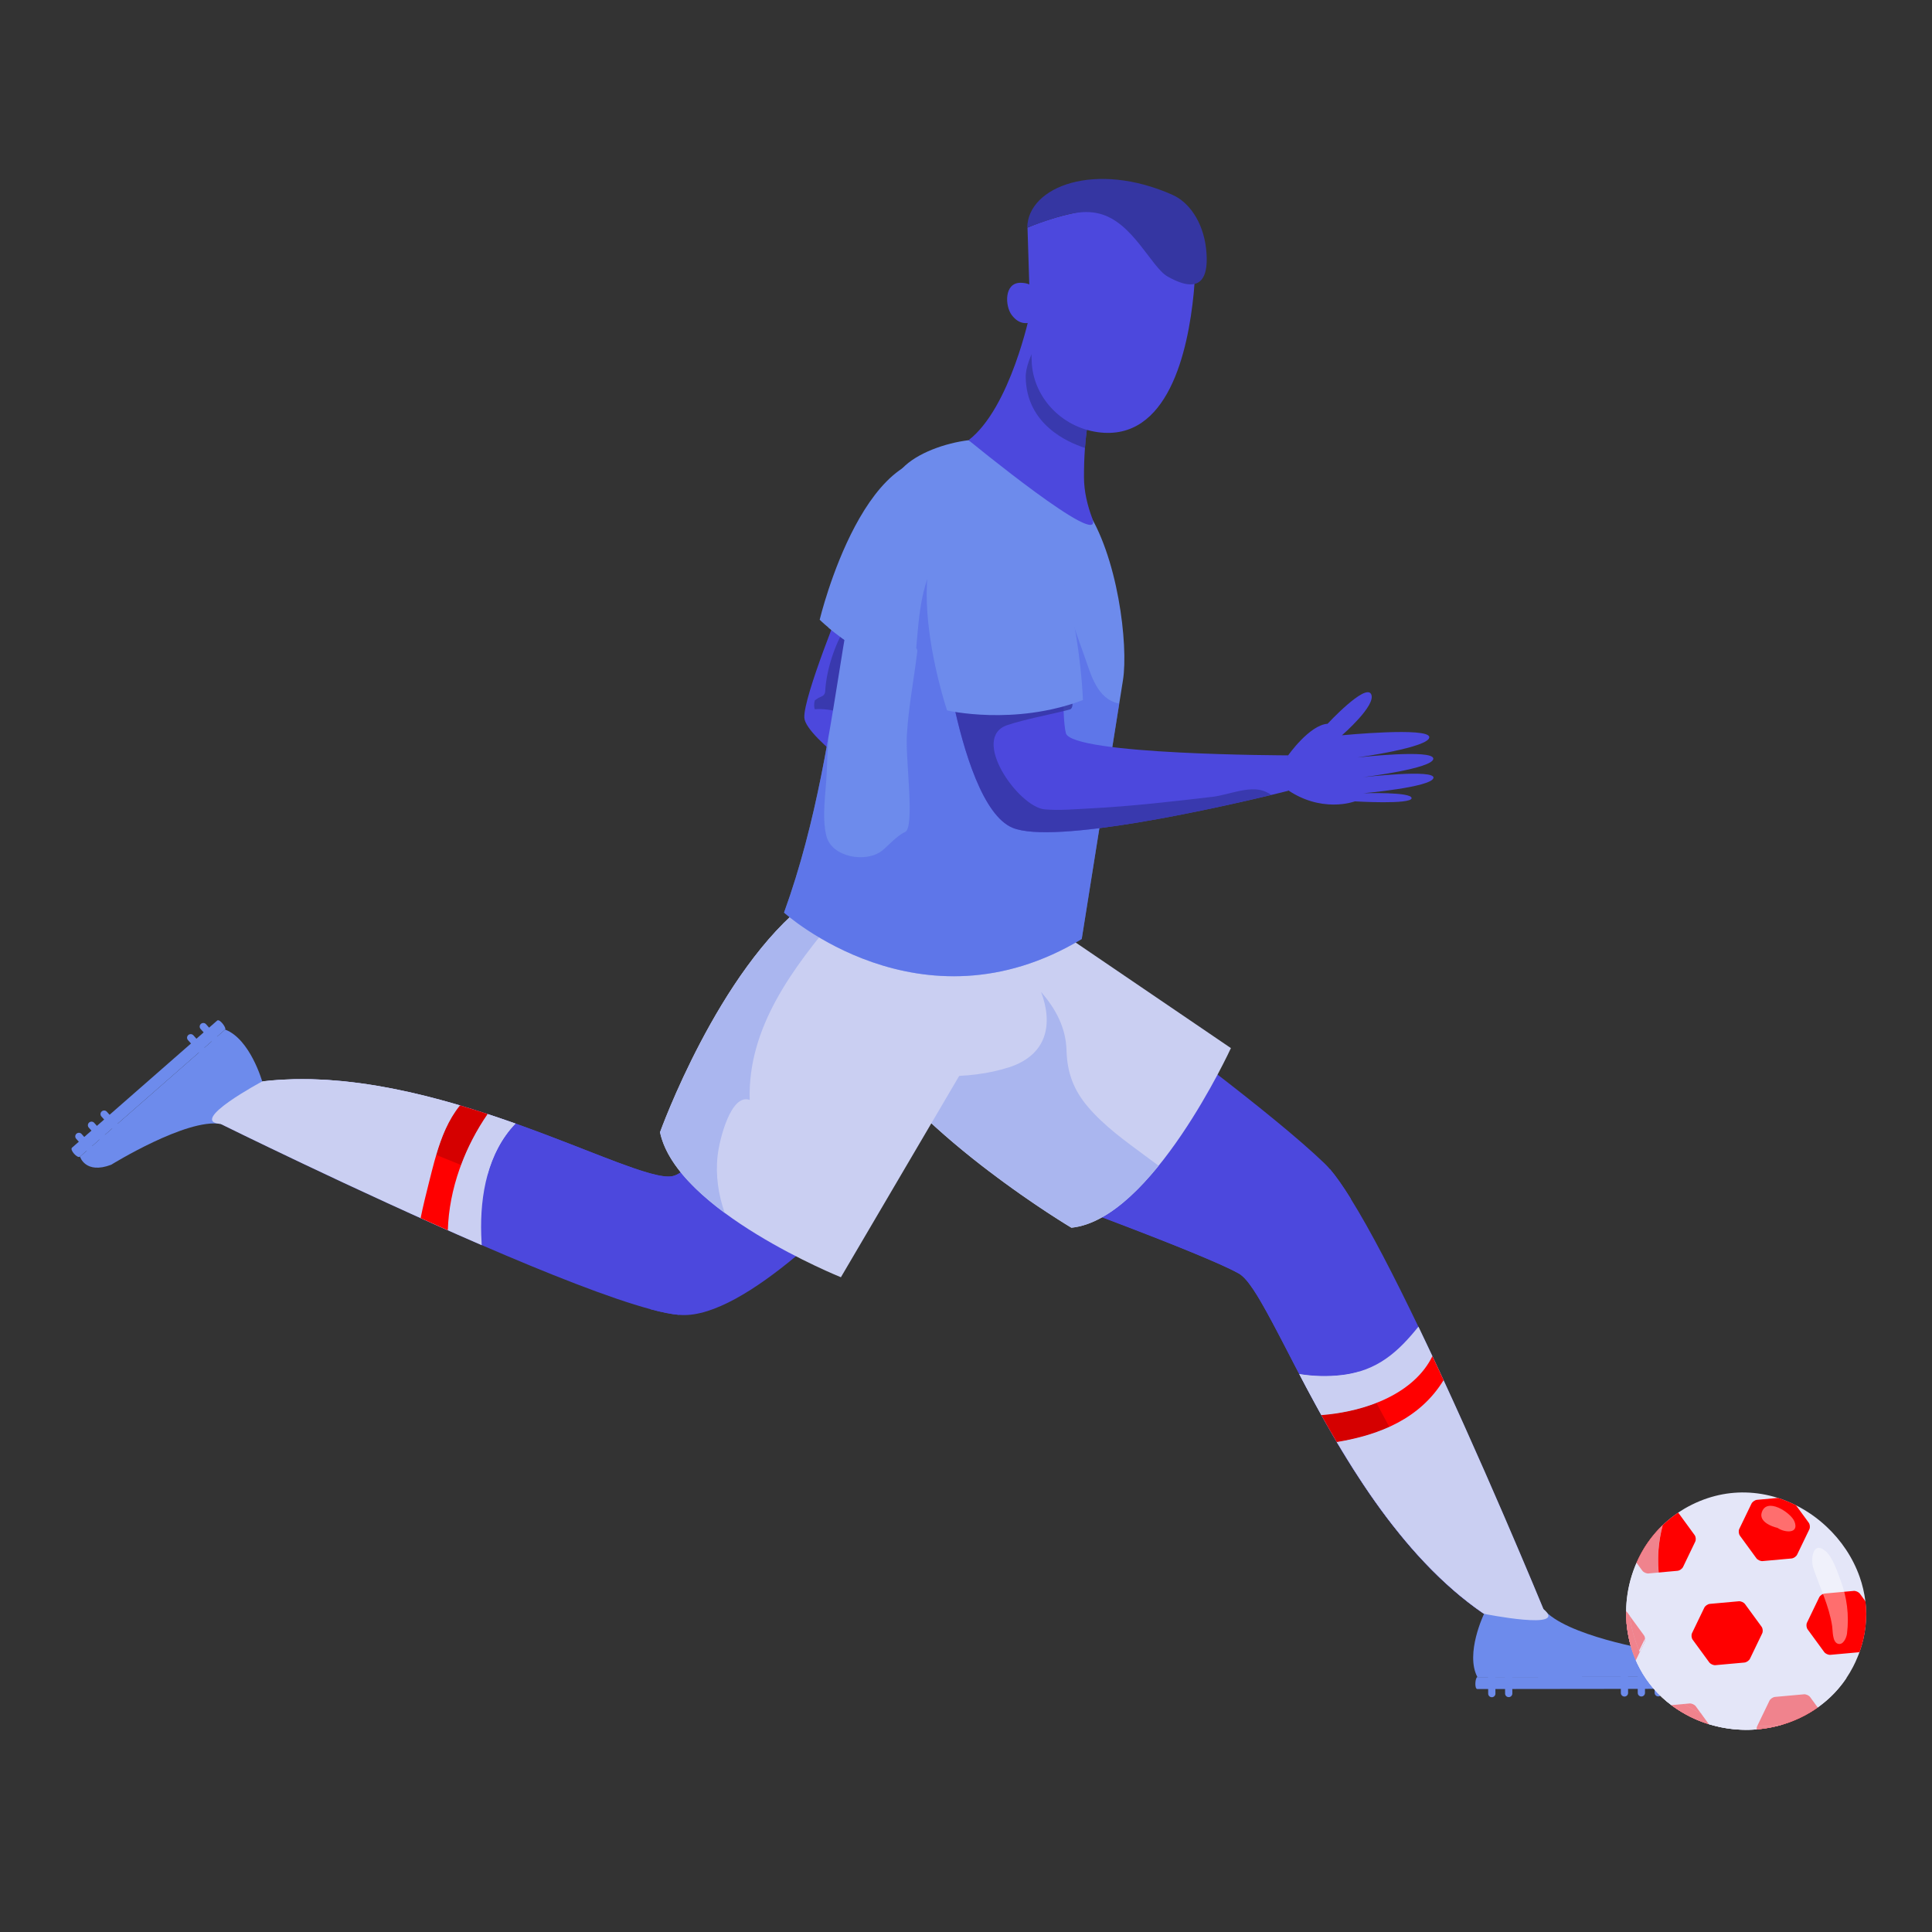 <?xml version="1.0" encoding="UTF-8"?><svg xmlns="http://www.w3.org/2000/svg" viewBox="0 0 600 600"><rect x="0" y="0" width="600" height="600" fill="#333333" stroke="none"/><defs><style>.cls-1{fill:#e4e6f8;}.cls-2{fill:#aab6ef;}.cls-3{fill:#5063e7;}.cls-3,.cls-4{opacity:.5;}.cls-4{fill:#ac0000;}.cls-5{fill:#cacff2;}.cls-6,.cls-7{opacity:.43;}.cls-6,.cls-8{fill:red;}.cls-9{opacity:.8;}.cls-9,.cls-10{fill:#3536a2;}.cls-11{isolation:isolate;}.cls-12{mix-blend-mode:multiply;}.cls-7{fill:#fff;mix-blend-mode:screen;}.cls-13{fill:#4c48dd;}.cls-14{fill:#6d8bec;}</style></defs><g class="cls-11"><g id="Layer_1"><path class="cls-13" d="M262.11,185.64s-12.68,30.78-12.32,37.25c.36,6.47,26.21,23.91,26.21,23.91l5.32-50.96-19.2-10.2Z"/><path class="cls-9" d="M261.14,215.88c.13.38.2.92.18,1.48.46.39.88.82,1.19,1.32.41.65.32,1.82-.44,2.19-.24.12-.51.21-.78.28-2.67-.58-5.58-1.13-8.26-.89-.06-.19-.11-.37-.13-.51-.1-.65-.07-1.48.15-2.23.59-.46,1.23-.87,1.94-1.15.76-.3,1.24-.83,1.28-1.67.38-6.71,2.88-14.17,6.25-19.95.02-.03.02-.06.04-.09.55.23.97,1.03.9,1.72-.36,3.52-.84,6.95-1.64,10.4-.78,3.32-1.81,5.88-.68,9.11Z"/><path class="cls-13" d="M321.44,370.28s9.29,3.38,20.84,7.76c16,6.05,36.36,14,42.53,17.52.16.09.34.2.5.34.18.12.35.26.53.42.18.15.35.32.54.51.41.4.83.89,1.27,1.45.14.18.28.38.43.58.39.53.81,1.12,1.23,1.75.22.32.42.65.64,1,.23.34.45.7.66,1.06.23.36.45.74.68,1.13,1.38,2.33,2.87,5.06,4.49,8.12.8,1.52,1.64,3.12,2.51,4.79.28.55.58,1.12.88,1.7.42.79.84,1.62,1.26,2.44.5.96,1,1.93,1.5,2.91.52.98,1.03,1.97,1.56,2.98.31.59.62,1.18.94,1.79.01.04.04.07.05.11.07.13.14.26.22.39.07.13.14.27.2.4.27.51.54,1.02.81,1.55.07.13.14.26.22.39.41.77.83,1.56,1.26,2.36.01.04.04.08.07.12.15.27.3.54.43.81.24.43.47.86.71,1.29.1.18.18.34.27.5.18.32.34.63.52.94.16.3.33.61.49.9.11.18.2.36.3.54.04.08.08.15.14.23.07.12.14.26.2.38.11.2.23.42.35.62.07.11.12.22.18.32.07.12.12.23.2.35.07.12.14.23.19.35.01.04.04.08.07.12.01.03.04.07.05.09.01,0,.01.01.01.03.16.28.31.55.47.84.11.2.23.39.34.59.07.12.15.26.22.38l.24.44c.08.13.16.27.24.42l.08.15c.04.07.08.15.12.22.08.15.18.28.26.43.08.15.16.3.26.46.08.13.16.28.24.43.05.08.11.18.16.27.11.19.22.36.33.55.26.43.5.86.76,1.29.01.03.03.04.04.07.08.15.16.3.26.44.15.24.3.5.45.74.33.54.65,1.09.98,1.63.16.27.33.54.49.79.34.57.69,1.13,1.03,1.7l.33.52c.43.69.87,1.39,1.32,2.09.58.94,1.19,1.89,1.8,2.81.15.24.31.47.46.71.37.55.72,1.09,1.08,1.64.19.28.38.57.57.85.35.51.69,1.02,1.04,1.54.19.28.39.57.58.85.37.53.75,1.06,1.11,1.59.18.26.35.51.53.75.54.77,1.08,1.52,1.64,2.28.01.01.01.03.03.04.56.75,1.13,1.52,1.69,2.28.18.24.37.48.56.74.39.51.79,1.02,1.18,1.53.09.12.19.23.27.35.14.16.27.32.39.48.38.48.75.96,1.14,1.43.22.28.45.57.68.85.39.5.8.98,1.21,1.47.11.13.22.26.31.38l.24.28s.04.05.07.08c.26.31.5.61.76.9.34.4.68.79,1,1.17.05.05.09.09.14.15.61.7,1.22,1.37,1.83,2.06.2.23.42.46.64.69.34.39.69.77,1.04,1.14l.26.26c.24.27.49.53.75.78.11.11.22.23.31.34.31.32.62.65.95.97.24.24.5.5.75.75.45.44.91.9,1.37,1.35.22.22.43.43.66.65.07.05.12.12.19.19.61.58,1.23,1.16,1.86,1.74h.01c.64.59,1.27,1.16,1.93,1.72.05.04.11.08.16.13.16.15.33.28.49.43.07.05.14.11.19.16.49.42.98.82,1.46,1.24.01.01.04.03.05.04.09.08.18.15.27.22.16.15.34.28.52.42.45.38.92.75,1.38,1.1.27.22.54.43.81.63.52.39,1.02.77,1.53,1.16.24.17.47.35.72.52.07.05.15.11.22.16.09.07.19.13.28.2.49.35.98.69,1.48,1.04.1.05.18.12.27.18,0,.01.01.01.01.01l18.45-1.47s-1.23-2.99-3.38-8.11c-.27-.63-.54-1.31-.84-2.01-1.23-2.91-2.68-6.34-4.34-10.21-.3-.71-.61-1.45-.94-2.21-1.15-2.69-2.39-5.57-3.7-8.59-.37-.86-.75-1.74-1.14-2.63-.01-.01-.03-.04-.03-.05-.38-.86-.76-1.74-1.14-2.63-.19-.44-.39-.9-.6-1.36-.39-.92-.8-1.84-1.21-2.77-.03-.04-.04-.08-.05-.11-.6-1.37-1.21-2.75-1.82-4.15-.84-1.91-1.71-3.85-2.58-5.82-.41-.93-.83-1.86-1.25-2.8-.03-.05-.05-.11-.07-.16-1.56-3.47-3.15-7-4.76-10.56-.11-.22-.22-.44-.31-.67-.3-.63-.58-1.28-.88-1.91-.07-.15-.14-.31-.2-.46-.61-1.31-1.21-2.61-1.8-3.92-.52-1.1-1.02-2.21-1.53-3.31-.3-.65-.6-1.28-.89-1.91h0c-.47-1.04-.95-2.05-1.42-3.06-.42-.89-.84-1.78-1.26-2.67-.3-.62-.6-1.24-.88-1.86-.61-1.27-1.21-2.54-1.82-3.8-7.48-15.59-14.89-29.96-21.02-39.76-2.37-3.81-4.54-6.92-6.45-9.16-.6-.69-1.15-1.28-1.68-1.79-7.88-7.58-20.93-18.08-33.22-27.57-16.16-12.49-31.01-23.24-31.01-23.24l-12.39,28.85-13.3,30.94Z"/><path class="cls-5" d="M416.68,427.05c11.24-1.33,17.64-7.37,23.83-15.05,19.15,39.86,38.83,87.72,38.83,87.72l-18.45,1.47c-26.41-17.95-44.69-50.21-57.39-74.46,4.4.71,8.91.83,13.18.32Z"/><path class="cls-8" d="M415.15,447.84c-1.66-2.82-3.26-5.61-4.79-8.36,14.06-1.08,28.85-6.77,34.49-18.32,1.16,2.47,2.32,4.96,3.47,7.45-7.28,11.93-19.82,17.03-33.16,19.23Z"/><path class="cls-13" d="M417.32,451.45c.34.57.69,1.13,1.04,1.7-.35-.57-.7-1.13-1.04-1.7Z"/><path class="cls-13" d="M415.15,447.84c.08.15.18.3.26.44.15.24.3.5.45.74.33.54.65,1.09.98,1.63.16.27.33.54.49.79.34.57.69,1.13,1.03,1.7.15.23.28.46.43.69.98,1.59,1.98,3.16,3.01,4.74.15.24.31.47.46.71.37.55.72,1.09,1.08,1.64.19.28.38.57.57.85.35.51.69,1.02,1.04,1.53.19.28.39.57.58.85.37.53.75,1.06,1.11,1.59.18.26.35.51.53.75.54.77,1.08,1.52,1.64,2.28.01.01.01.03.03.04.56.75,1.13,1.52,1.69,2.28.18.24.37.48.56.74.39.51.79,1.02,1.18,1.53.22.28.45.55.66.83.38.48.75.96,1.14,1.43.22.28.45.57.68.85.39.5.8.98,1.21,1.47.22.26.41.5.62.74.58.7,1.17,1.39,1.76,2.07.05.05.09.09.14.15.61.7,1.22,1.37,1.83,2.06.22.23.42.46.64.69.43.47.87.94,1.3,1.4.24.27.49.53.75.78.41.43.83.88,1.26,1.31.24.24.5.5.75.75.45.44.91.9,1.37,1.35.22.22.43.43.66.65.66.65,1.34,1.28,2.03,1.9.01.01.01.03.03.03.69.63,1.38,1.25,2.09,1.86.23.2.46.39.68.59.49.42.98.82,1.46,1.24.27.22.54.43.81.65.46.39.94.77,1.41,1.13.27.22.54.43.81.63.52.39,1.02.77,1.53,1.16.24.18.47.35.72.53.75.54,1.49,1.08,2.25,1.58l-45.72-53.33Z"/><path class="cls-13" d="M456.37,497.91c.51.39,1.02.77,1.53,1.15-.51-.38-1.03-.76-1.53-1.15Z"/><path class="cls-13" d="M454.14,496.15c.47.38.94.76,1.41,1.13-.47-.37-.94-.75-1.41-1.13Z"/><path class="cls-13" d="M415.86,449.02c.32.54.65,1.09.98,1.63-.33-.54-.66-1.09-.98-1.63Z"/><path class="cls-13" d="M418.78,453.83c.98,1.58,1.98,3.16,3.01,4.73-1.03-1.58-2.03-3.15-3.01-4.73Z"/><path class="cls-13" d="M436.58,478.68c.59.69,1.17,1.38,1.77,2.07-.6-.68-1.19-1.37-1.77-2.07Z"/><path class="cls-13" d="M423.91,461.77c.35.51.69,1.02,1.04,1.54-.35-.51-.7-1.02-1.04-1.54Z"/><path class="cls-13" d="M445.01,487.89c.45.45.91.9,1.36,1.34-.46-.44-.91-.89-1.36-1.34Z"/><path class="cls-13" d="M443,485.83c.42.44.84.87,1.26,1.3-.42-.43-.84-.86-1.26-1.3Z"/><path class="cls-13" d="M425.54,464.15c.37.53.74,1.07,1.12,1.6-.37-.53-.75-1.06-1.12-1.6Z"/><path class="cls-13" d="M422.26,459.28c.36.55.72,1.1,1.09,1.64-.36-.55-.73-1.09-1.09-1.64Z"/><path class="cls-13" d="M449.1,491.81c.69.63,1.39,1.25,2.09,1.86-.7-.61-1.4-1.23-2.09-1.86Z"/><path class="cls-13" d="M438.49,480.91c.6.69,1.22,1.38,1.83,2.06-.62-.68-1.23-1.36-1.83-2.06Z"/><path class="cls-13" d="M447.04,489.88c.67.64,1.35,1.28,2.03,1.91-.68-.63-1.36-1.26-2.03-1.91Z"/><path class="cls-13" d="M451.88,494.26c.49.42.97.83,1.46,1.24-.49-.41-.98-.82-1.46-1.24Z"/><path class="cls-13" d="M321.44,370.28s52.74,19.21,63.37,25.27c4.24,2.42,10.24,15.01,18.7,31.17,4.39.71,8.91.83,13.18.32,1.94-.23,3.74-.61,5.42-1.1-10.17-18.27-19.63-33.57-24.49-36.92-11.48-7.96-25.77-17.7-37.8-26.99l-38.39,8.25Z"/><path class="cls-13" d="M409.99,438.81c.35.63.7,1.27,1.06,1.9-.36-.64-.71-1.27-1.06-1.9Z"/><path class="cls-13" d="M432.94,474.2c.38.48.75.95,1.13,1.43-.38-.47-.76-.95-1.13-1.43Z"/><path class="cls-13" d="M428.85,468.81c.56.76,1.12,1.52,1.69,2.28-.57-.76-1.13-1.51-1.69-2.28Z"/><path class="cls-13" d="M427.18,466.5c.54.76,1.08,1.51,1.63,2.27-.55-.75-1.09-1.51-1.63-2.27Z"/><path class="cls-13" d="M431.1,471.82c.39.51.78,1.03,1.18,1.54-.4-.51-.79-1.02-1.18-1.54Z"/><path class="cls-13" d="M407.28,433.84c.37.69.75,1.4,1.14,2.1-.38-.7-.76-1.4-1.14-2.1Z"/><path class="cls-13" d="M440.95,483.65c.43.47.87.94,1.31,1.41-.44-.47-.87-.94-1.31-1.41Z"/><path class="cls-13" d="M415.15,447.84h0c.09.15.17.29.26.44-.36-.6-.71-1.2-1.06-1.79.25.43.5.86.76,1.29.01.02.03.05.04.07Z"/><path class="cls-13" d="M408.69,436.44c.33.61.67,1.22,1.01,1.83-.34-.61-.68-1.23-1.01-1.83Z"/><path class="cls-13" d="M411.31,441.18c.88,1.57,1.79,3.15,2.71,4.74-.93-1.59-1.83-3.17-2.71-4.74Z"/><path class="cls-13" d="M434.76,476.47c.4.49.81.98,1.21,1.47-.41-.49-.81-.98-1.21-1.47Z"/><path class="cls-5" d="M426.66,465.75c.18.25.35.5.53.75-.18-.25-.35-.5-.53-.75Z"/><path class="cls-5" d="M428.82,468.77s.02.03.03.04c-.01-.01-.02-.03-.03-.04Z"/><path class="cls-5" d="M423.35,460.92c.19.28.38.56.57.85-.19-.28-.38-.56-.57-.85Z"/><path class="cls-5" d="M414.03,445.92c.11.19.22.37.33.56-.11-.19-.22-.37-.33-.56Z"/><path class="cls-5" d="M411.06,440.72c.09.15.17.31.26.46-.09-.15-.17-.31-.26-.46Z"/><path class="cls-5" d="M409.69,438.27c.1.18.2.36.3.54-.1-.18-.2-.36-.3-.54Z"/><path class="cls-5" d="M408.41,435.94c.09.17.18.33.27.5-.09-.17-.18-.33-.27-.5Z"/><path class="cls-5" d="M407.2,433.71s.05.09.07.13c-.02-.04-.05-.09-.07-.13Z"/><path class="cls-5" d="M416.84,450.65c.16.27.32.53.48.8-.16-.27-.32-.53-.48-.8Z"/><path class="cls-5" d="M415.41,448.28c.15.25.3.5.44.75-.15-.25-.3-.5-.44-.75Z"/><path class="cls-5" d="M430.54,471.09c.19.25.37.49.56.74-.19-.25-.38-.49-.56-.74Z"/><path class="cls-5" d="M421.79,458.57c.16.24.31.48.47.71-.16-.24-.31-.48-.47-.71Z"/><path class="cls-5" d="M424.96,463.3c.19.28.39.57.58.85-.2-.28-.39-.57-.58-.85Z"/><path class="cls-5" d="M418.36,453.15c.14.23.28.46.42.69-.14-.23-.28-.46-.42-.69Z"/><path class="cls-5" d="M455.56,497.28c.27.21.54.42.81.63-.27-.21-.54-.42-.81-.63Z"/><path class="cls-5" d="M457.91,499.06c.24.18.47.35.71.53-.24-.17-.47-.35-.71-.53Z"/><path class="cls-5" d="M434.08,475.63c.23.28.45.56.68.84-.23-.28-.45-.56-.68-.84Z"/><path class="cls-5" d="M440.32,482.96c.21.23.42.46.63.68-.21-.23-.42-.45-.63-.68Z"/><path class="cls-5" d="M442.26,485.05c.25.26.49.52.74.78-.25-.26-.49-.52-.74-.78Z"/><path class="cls-5" d="M438.36,480.75c.04.05.09.1.13.15-.04-.05-.09-.1-.13-.15Z"/><path class="cls-5" d="M435.97,477.95c.2.25.41.49.61.74-.21-.24-.41-.49-.61-.74Z"/><path class="cls-5" d="M453.34,495.49c.27.22.54.44.8.66-.27-.22-.54-.44-.8-.66Z"/><path class="cls-5" d="M432.28,473.36c.22.28.44.56.66.84-.22-.28-.44-.56-.66-.84Z"/><path class="cls-5" d="M451.19,493.67c.23.2.46.39.68.59-.23-.2-.46-.39-.68-.59Z"/><path class="cls-5" d="M449.07,491.79s.02.02.03.03c0,0-.02-.02-.03-.03Z"/><path class="cls-5" d="M446.37,489.23c.22.22.44.43.67.65-.22-.21-.45-.43-.67-.65Z"/><path class="cls-5" d="M444.26,487.13c.25.25.5.51.75.76-.25-.25-.5-.51-.75-.76Z"/><path class="cls-5" d="M431.45,443.14c-5.06,2.29-10.6,3.76-16.3,4.7.08.15.18.3.26.44.15.24.3.5.45.74.33.54.65,1.09.98,1.63.16.27.33.54.49.79.34.57.69,1.13,1.03,1.7.15.23.28.46.43.69.98,1.59,1.98,3.16,3.01,4.74.15.24.31.47.46.71.37.55.72,1.09,1.08,1.64.19.28.38.57.57.85.35.51.69,1.02,1.04,1.54.19.28.39.57.58.85.37.53.75,1.06,1.11,1.59.18.26.35.51.53.75.54.77,1.08,1.52,1.64,2.28.01.01.01.03.03.04.56.75,1.13,1.52,1.69,2.28.18.24.37.48.56.74.39.51.79,1.02,1.18,1.53.22.28.45.55.66.83.38.48.75.96,1.14,1.43.22.28.45.57.68.85.39.5.8.98,1.21,1.47.22.26.41.5.62.74.58.7,1.17,1.39,1.76,2.07.05.05.09.09.14.15.61.7,1.22,1.37,1.83,2.06.22.23.42.46.64.69.43.47.87.94,1.3,1.4.24.27.49.53.75.78.41.43.83.88,1.26,1.31.24.24.5.5.75.75.45.44.91.9,1.37,1.35.22.22.43.43.66.65.66.65,1.34,1.28,2.03,1.9.01.01.01.03.03.03.69.63,1.38,1.25,2.09,1.86.23.2.46.39.68.59.49.42.98.82,1.46,1.24.27.22.54.43.81.65.46.39.94.77,1.41,1.13.27.22.54.43.81.63.52.39,1.02.77,1.53,1.16.24.17.47.35.72.52.75.54,1.49,1.08,2.25,1.58-.41-.85-14.37-29.7-29.42-58.03Z"/><path class="cls-5" d="M414.35,446.48c-.46-.78-.91-1.58-1.37-2.36.35.61.69,1.2,1.04,1.8.11.19.22.36.33.55Z"/><path class="cls-5" d="M412.42,443.11c-.46-.81-.91-1.6-1.36-2.4.08.16.16.31.26.47.37.63.72,1.28,1.1,1.93Z"/><path class="cls-5" d="M403.51,426.72c.33.63.66,1.27.99,1.9.41.77.83,1.55,1.23,2.34.49.9.98,1.82,1.48,2.75.01.04.04.08.07.12.38.7.76,1.4,1.14,2.1.1.18.18.34.27.5.34.62.66,1.23,1,1.84.11.18.2.36.3.54.12.22.24.44.38.66,5.79-.46,11.71-1.68,17.08-3.78-1.79-3.3-3.57-6.57-5.34-9.75-1.68.5-3.48.88-5.42,1.1-4.27.51-8.79.39-13.18-.32Z"/><path class="cls-14" d="M415.11,447.77s.03.05.04.07h0s-.03-.05-.04-.07Z"/><path class="cls-4" d="M410.37,439.47c.23.42.46.82.69,1.24.45.79.9,1.59,1.36,2.4l.57,1.01c.46.78.91,1.58,1.37,2.36.26.43.5.86.76,1.29.01.03.03.04.04.07,5.69-.94,11.24-2.41,16.3-4.7-1.33-2.49-2.66-4.98-4-7.45-5.37,2.1-11.29,3.33-17.08,3.78Z"/><path class="cls-13" d="M68.55,349.05s.11.05.34.16c.09.05.2.11.33.16,2.36,1.17,10.93,5.37,22.83,11.04,1.23.58,2.49,1.17,3.78,1.79,1.08.51,2.2,1.04,3.32,1.56.8.38,1.61.77,2.44,1.16.49.23.98.46,1.48.69.43.2.85.4,1.3.62,1.84.86,3.74,1.75,5.68,2.65.56.26,1.11.51,1.68.78,1.76.82,3.54,1.64,5.36,2.46.52.24,1.03.48,1.56.73,3.51,1.62,7.1,3.25,10.74,4.9.41.17.81.35,1.23.54,2.02.92,4.05,1.82,6.09,2.73.61.27,1.23.55,1.84.82.16.07.34.15.52.22h0c.24.12.49.24.75.34.52.23,1.03.46,1.55.69,2.13.94,4.27,1.88,6.4,2.81.62.26,1.23.52,1.84.78,20.24,8.75,39.77,16.52,52.43,19.91,3.54.96,6.55,1.56,8.88,1.75.26.03.5.04.73.05,9.83.47,23.05-7.86,35.54-18.26,19.77-16.41,37.75-37.97,37.75-37.97l-37.52-45.62s0,.01-.01.04c-.39.82-6.6,13.87-14.26,27.47-7.17,12.75-15.62,25.97-21.73,30.01-.92.63-1.8,1.04-2.6,1.2-1.55.31-3.9-.05-6.98-.9-.33-.08-.66-.18-1-.3-4.98-1.45-11.62-4.04-19.44-7.1-.96-.39-1.97-.77-2.97-1.17-.57-.22-1.15-.43-1.74-.67-.57-.22-1.17-.44-1.75-.67-.58-.23-1.18-.46-1.79-.69-1.21-.47-2.43-.93-3.66-1.4-1.69-.63-3.44-1.28-5.22-1.94-1.37-.5-2.75-1.01-4.16-1.51-.75-.26-1.51-.53-2.26-.79-.73-.26-1.45-.5-2.18-.75-.14-.04-.27-.08-.39-.13-.92-.31-1.86-.63-2.79-.94-.45-.15-.91-.3-1.37-.44t-.03-.01c-.07-.01-.12-.04-.19-.05-.12-.04-.26-.08-.38-.13-.04,0-.07-.01-.11-.03-.26-.08-.52-.18-.79-.26-.15-.05-.3-.09-.45-.13-.2-.08-.41-.15-.62-.22-.04-.01-.08-.01-.11-.03-.11-.03-.2-.05-.31-.09-.09-.04-.2-.07-.3-.11-.11-.03-.2-.05-.31-.09-.09-.03-.19-.05-.28-.08-.05-.01-.12-.03-.18-.05-.08-.03-.16-.05-.24-.08-.05-.03-.11-.04-.18-.05-.03-.01-.05-.01-.08-.03-.03-.01-.04-.01-.07-.03h-.04s-.04-.03-.05-.03c-.31-.09-.62-.19-.94-.28-.03-.01-.04-.01-.07-.03-.24-.07-.47-.15-.72-.22-.47-.15-.94-.28-1.41-.43-.14-.04-.27-.08-.39-.11-.08-.03-.16-.05-.26-.08-.5-.15-1-.3-1.5-.44-.12-.03-.23-.05-.35-.09l-1.83-.52c-.16-.04-.31-.08-.47-.13-.56-.15-1.11-.3-1.67-.44-.01,0-.03-.01-.04-.01-.53-.15-1.06-.3-1.6-.43-.95-.26-1.91-.5-2.87-.74-.14-.03-.26-.07-.39-.09-.83-.2-1.67-.4-2.52-.61-.43-.09-.87-.2-1.32-.31l-1.06-.24s-.05-.01-.08-.01c-.05-.01-.12-.03-.18-.04-.35-.07-.72-.15-1.07-.23-.61-.13-1.22-.27-1.83-.39-.65-.13-1.29-.27-1.94-.39-.07-.01-.12-.03-.19-.04-1.13-.22-2.25-.43-3.39-.62-.28-.05-.57-.11-.87-.15-.2-.04-.41-.08-.61-.11-.37-.07-.73-.12-1.1-.18-.15-.01-.28-.04-.42-.07-.5-.08-1-.16-1.5-.23-.2-.04-.42-.07-.62-.08h-.01c-.37-.07-.72-.12-1.08-.16-.11-.01-.22-.03-.33-.04-.53-.08-1.06-.15-1.59-.22-1.03-.12-2.07-.24-3.12-.35-.12-.01-.26-.03-.38-.04-.35-.03-.71-.07-1.04-.09-1.22-.12-2.45-.22-3.69-.3-.12-.01-.23-.01-.35-.03-.09,0-.19-.01-.28-.01-.33-.03-.65-.04-.99-.05-.71-.04-1.42-.07-2.13-.09-.43-.01-.85-.03-1.29-.04-.24-.01-.47-.01-.72-.01-.76-.01-1.5-.03-2.26-.03-.58,0-1.17,0-1.74.03h-.72c-.05,0-.12,0-.18.01-1.06.03-2.1.08-3.15.13-.46.03-.92.04-1.38.07-.43.01-.88.05-1.32.09-1.32.09-2.62.23-3.92.38-.03.01-.04.01-.07.01l-12.87,13.2Z"/><path class="cls-14" d="M31.59,345.16c-.46.41-.51,1.11-.09,1.58l3.63,4.05c.41.46,1.12.5,1.59.09.46-.41.51-1.11.09-1.58l-3.63-4.05c-.41-.46-1.12-.5-1.59-.09Z"/><path class="cls-14" d="M23.75,352.08c-.46.41-.51,1.11-.09,1.58l3.63,4.05c.41.46,1.12.5,1.59.09.46-.41.51-1.11.09-1.58l-3.63-4.05c-.41-.46-1.12-.5-1.59-.09Z"/><path class="cls-14" d="M27.67,348.62c-.46.41-.51,1.11-.09,1.58l3.63,4.05c.41.46,1.12.5,1.59.09.46-.41.51-1.11.09-1.58l-3.63-4.05c-.41-.46-1.12-.5-1.59-.09Z"/><path class="cls-14" d="M58.47,321.44c-.46.41-.51,1.11-.09,1.58l3.63,4.05c.41.46,1.12.5,1.59.09.46-.41.51-1.11.09-1.58l-3.63-4.05c-.41-.46-1.12-.5-1.59-.09Z"/><path class="cls-14" d="M62.39,317.98c-.46.41-.51,1.11-.09,1.58l3.63,4.05c.41.46,1.12.5,1.59.09.46-.41.51-1.11.09-1.58l-3.63-4.05c-.41-.46-1.12-.5-1.59-.09Z"/><path class="cls-14" d="M81.43,335.85s-3.73-13.16-11.51-16.11l-45.08,39.47s1.66,5.56,9.7,2.51c0,0,23.42-14.5,34.01-12.67l12.88-13.2Z"/><path class="cls-14" d="M67.44,316.95l-45.08,39.47c-.78.68,1.7,3.47,2.48,2.79l45.08-39.47c.5-.44-1.7-3.47-2.48-2.79Z"/><path class="cls-5" d="M149.45,383.45c.04,1.08.09,2.16.15,3.25-39.18-16.95-81.06-37.64-81.06-37.64l12.88-13.2c26.34-3.18,55.01,4.68,78.67,13.09-8.53,8.9-11.05,21.98-10.64,34.51Z"/><path class="cls-8" d="M133.32,366.83c2.05-8.15,4.13-16.88,9.53-23.54,2.91.86,5.77,1.76,8.58,2.68-7.22,10.47-11.98,23.29-12.35,36.1-2.83-1.25-5.65-2.52-8.45-3.78.77-3.83,1.73-7.64,2.69-11.47Z"/><path class="cls-13" d="M141.6,342.92c.42.12.83.25,1.25.37,0,0,0,0,0,0-.42-.12-.83-.25-1.25-.37Z"/><path class="cls-13" d="M143.15,343.38c.76.23,1.52.46,2.28.69-.53-.16-1.07-.32-1.6-.48-.23-.07-.45-.14-.68-.21Z"/><path class="cls-13" d="M151.35,365.06c26.9,10.66,52.43,19.82,57.43,18.37,12.26-3.54,16.27-6.74,16.27-6.74l22.36-70.12s-26.6,56.29-38.61,58.72c-6.03,1.21-24.81-7.84-48.7-16.33-4.33,4.5-7.1,10.08-8.75,16.12Z"/><path class="cls-13" d="M147.9,344.84c.83.26,1.66.52,2.48.79-.76-.25-1.52-.49-2.28-.73-.07-.02-.13-.04-.2-.06Z"/><path class="cls-5" d="M150.38,345.63c.35.12.7.23,1.06.35-.12-.05-.26-.09-.38-.13-.23-.07-.45-.13-.68-.22Z"/><path class="cls-5" d="M143.19,361.8c2.73,1.09,5.45,2.18,8.16,3.26,1.64-6.03,4.42-11.62,8.75-16.12t-.01-.01c-1.46-.51-2.96-1.04-4.45-1.55-.14-.04-.27-.08-.39-.13-1.26-.43-2.52-.85-3.81-1.27-3.34,4.85-6.17,10.19-8.24,15.82Z"/><path class="cls-5" d="M143.83,343.59c.53.16,1.07.32,1.6.48.31.1.63.19.94.28.22.07.43.14.65.21-1.05-.33-2.12-.65-3.19-.97Z"/><path class="cls-5" d="M146.37,344.35c.22.07.44.14.66.21,0,0-.01,0-.02,0-.22-.07-.43-.14-.65-.21Z"/><path class="cls-5" d="M81.42,335.85s25.68,11.24,54.06,22.82c1.63-5.53,3.76-10.92,7.36-15.38-.41-.13-.83-.26-1.25-.38-.38-.12-.79-.23-1.17-.34-1.22-.35-2.44-.7-3.67-1.02-.47-.13-.96-.26-1.45-.38-1.15-.31-2.3-.62-3.46-.9-.57-.13-1.13-.27-1.69-.4-1.08-.26-2.18-.53-3.28-.77-.64-.13-1.27-.27-1.91-.4-1.03-.22-2.07-.44-3.1-.65-.69-.13-1.4-.26-2.1-.38-.98-.19-1.97-.38-2.96-.54-.73-.12-1.48-.22-2.21-.34-.96-.13-1.91-.3-2.86-.42-.79-.11-1.57-.19-2.36-.28-.91-.11-1.82-.23-2.73-.32-.85-.08-1.71-.13-2.56-.2-.84-.08-1.68-.16-2.52-.22-.89-.05-1.8-.07-2.7-.11-.79-.04-1.59-.08-2.37-.11-.98-.01-1.94,0-2.92,0-.72,0-1.42-.01-2.14,0-1.11.03-2.22.09-3.32.15-.57.03-1.14.04-1.69.08-1.65.11-3.29.27-4.92.46-.03.01-.04.01-.07.01Z"/><path class="cls-14" d="M142.84,343.29c.1.03.2.06.3.09-.1-.03-.2-.06-.3-.09,0,0,0,0,0,0Z"/><path class="cls-14" d="M142.84,343.29s0,0,0,0c.1.03.2.06.3.09.23.07.45.14.68.21-.33-.1-.66-.2-.99-.3Z"/><path class="cls-4" d="M142.84,343.3c-3.61,4.46-5.74,9.84-7.36,15.38,2.55,1.05,5.12,2.09,7.71,3.12,2.07-5.63,4.91-10.97,8.24-15.82-.35-.12-.7-.23-1.06-.35-.43-.13-.85-.27-1.29-.4-.33-.11-.66-.22-.99-.32-.07-.01-.14-.04-.2-.05-.3-.09-.58-.19-.88-.28-1.06-.34-2.12-.66-3.19-.97-.33-.11-.65-.2-.99-.3Z"/><path class="cls-14" d="M147.03,344.57c.29.09.58.18.86.28-.29-.09-.59-.19-.88-.28,0,0,.01,0,.02,0Z"/><path class="cls-5" d="M302.34,271.14l79.93,54.36s-24.48,53.29-49.54,55.78c0,0-46.96-27.89-65.35-57.69-1.03-1.66,34.95-52.45,34.95-52.45Z"/><path class="cls-2" d="M313.27,331.5c12.39-4.01,13.63-14,10.04-23.46,4.44,5.14,7.72,10.97,7.91,18.2.18,6.83,2.19,12.28,6.67,17.53,5.05,5.93,11.53,10.57,17.77,15.18,1.39,1.02,2.77,2.05,4.16,3.08-8.06,9.95-17.53,18.3-27.09,19.24,0,0-40.61-24.13-61.09-51.48.12.1.26.2.43.27,11.81,5.16,29.03,5.36,41.2,1.42Z"/><path class="cls-14" d="M504.5,526.88c.62,0,1.12-.51,1.12-1.12l-.03-5.42c0-.62-.51-1.11-1.13-1.11-.62,0-1.12.51-1.12,1.12l.03,5.42c0,.62.51,1.11,1.13,1.11Z"/><path class="cls-14" d="M514.99,526.83c.62,0,1.12-.51,1.12-1.12l-.03-5.42c0-.62-.51-1.11-1.13-1.11-.62,0-1.12.51-1.12,1.12l.03,5.42c0,.62.51,1.11,1.13,1.11Z"/><path class="cls-14" d="M509.75,526.86c.62,0,1.12-.51,1.12-1.12l-.03-5.42c0-.62-.51-1.11-1.13-1.11-.62,0-1.12.51-1.12,1.12l.03,5.42c0,.62.51,1.11,1.13,1.11Z"/><path class="cls-14" d="M468.55,527.06c.62,0,1.12-.51,1.12-1.12l-.03-5.42c0-.62-.51-1.11-1.13-1.11-.62,0-1.12.51-1.12,1.12l.03,5.42c0,.62.51,1.11,1.13,1.11Z"/><path class="cls-14" d="M463.3,527.09c.62,0,1.12-.51,1.12-1.12l-.03-5.42c0-.62-.51-1.11-1.13-1.11-.62,0-1.12.51-1.12,1.12l.03,5.42c0,.62.51,1.11,1.13,1.11Z"/><path class="cls-14" d="M460.89,501.19s-5.95,12.33-2.07,19.64l60.1-.07s2.45-5.26-5.62-8.25c0,0-27.23-4.47-33.97-12.8l-18.45,1.47Z"/><path class="cls-14" d="M458.83,524.55l60.1-.07c1.03,0,1.03-3.72,0-3.72l-60.1.07c-.67,0-1.03,3.72,0,3.72Z"/><path class="cls-5" d="M312.06,310.01l-50.91,86.65s-51.05-20.55-56.17-45.03c0,0,18.08-50.35,45.98-71.66,1.56-1.19,61.11,30.04,61.11,30.04Z"/><path class="cls-1" d="M505.13,503.97c.33,4,1.29,7.92,2.89,11.62.15.35.31.7.47,1.04,2.09,4.42,5.13,8.46,9.15,11.8.46.38.93.75,1.41,1.11.16.12.33.25.5.37,3.46,2.5,7.23,4.35,11.14,5.56.66.2,1.32.39,1.99.55,1.1.28,2.2.51,3.31.68,3.18.52,6.4.64,9.57.38,6.8-.55,13.38-2.86,18.94-6.81h0c.31-.21.62-.44.92-.68,4.08-3.07,7.54-7.08,10.07-11.95.5-.96.95-1.93,1.34-2.9.24-.54.45-1.1.64-1.64,1.93-5.34,2.45-10.68,1.84-15.79-.31-2.6-.91-5.14-1.77-7.58-2.09-5.95-5.71-11.34-10.33-15.65-2.82-2.64-6.02-4.88-9.49-6.62h0c-1.8-.89-3.65-1.66-5.57-2.27-3.23-1.02-6.62-1.61-10.07-1.69-6.23-.14-12.71,1.39-18.96,5.03-.39.23-.78.46-1.16.72-.27.16-.53.33-.78.51-5.92,3.97-10.26,9.43-12.94,15.56-.18.4-.35.81-.51,1.22-1.44,3.61-2.32,7.43-2.62,11.28-.07.88-.11,1.75-.1,2.62-.02,1.18.02,2.35.12,3.52Z"/><path class="cls-8" d="M540.33,476.9l5.14,7.04c.39.53,1.27.93,1.94.87l8.96-.81c.67-.06,1.46-.61,1.75-1.2l3.78-7.84c.3-.6.21-1.54-.19-2.08l-3.96-5.42h0c-1.8-.89-3.65-1.66-5.57-2.27l-6.5.59c-.67.06-1.46.61-1.75,1.21l-3.78,7.83c-.29.6-.2,1.54.19,2.08Z"/><path class="cls-8" d="M508.25,485.32l1.78,2.45c.4.54,1.27.93,1.94.87l8.97-.81c.67-.06,1.45-.6,1.75-1.2l3.77-7.84c.3-.6.21-1.54-.19-2.07l-5.08-6.96c-5.92,3.97-10.26,9.43-12.94,15.56Z"/><path class="cls-8" d="M541.73,516.32c.67-.06,1.46-.6,1.75-1.21l3.78-7.84c.29-.6.21-1.54-.19-2.08l-5.14-7.03c-.4-.54-1.27-.93-1.94-.87l-8.97.81c-.67.06-1.46.6-1.75,1.21l-3.78,7.84c-.29.6-.21,1.54.19,2.08l5.14,7.03c.4.54,1.27.93,1.94.87l8.97-.81Z"/><path class="cls-8" d="M545.57,537.09c6.8-.55,13.38-2.86,18.94-6.81l-2.35-3.23c-.39-.53-1.27-.93-1.94-.87l-8.96.81c-.67.06-1.46.61-1.75,1.2l-3.78,7.84c-.14.31-.2.69-.16,1.06Z"/><path class="cls-8" d="M519.05,529.54c.16.12.33.25.5.37,3.46,2.5,7.23,4.35,11.14,5.56l-4.05-5.57c-.4-.53-1.27-.93-1.94-.87l-5.65.51Z"/><path class="cls-8" d="M505.13,503.97c.33,4,1.29,7.92,2.89,11.62l2.72-5.64c.29-.6.2-1.54-.19-2.08l-5.14-7.03c-.1-.14-.24-.27-.4-.4-.02,1.18.02,2.35.12,3.52Z"/><path class="cls-8" d="M561.37,506.01l5.14,7.03c.39.54,1.27.94,1.94.88l8.96-.81s.05,0,.08-.02c1.93-5.34,2.45-10.68,1.84-15.79l-1.72-2.36c-.4-.54-1.27-.93-1.94-.87l-8.96.81c-.67.06-1.46.6-1.75,1.2l-3.78,7.84c-.29.6-.2,1.54.19,2.08Z"/><g class="cls-12"><path class="cls-1" d="M505.13,503.97c.34,4,1.3,7.93,2.9,11.62.14.35.31.69.46,1.04,2.09,4.42,5.13,8.46,9.15,11.8.46.38.93.74,1.41,1.1.16.12.34.24.5.37,3.47,2.5,7.23,4.34,11.14,5.55.66.2,1.33.38,2,.55,1.1.28,2.2.52,3.32.69,3.18.52,6.4.64,9.56.38,6.8-.54,13.38-2.85,18.94-6.8h.01c.31-.22.61-.45.92-.69,3.07-2.32,5.79-5.16,8.02-8.5-4.34,1.93-9.02,3.1-13.79,3.49-3.5.29-7.05.15-10.56-.43-1.23-.19-2.45-.44-3.65-.75-.74-.18-1.48-.39-2.19-.61-4.33-1.33-8.48-3.37-12.29-6.12-.19-.13-.38-.28-.55-.41-.53-.4-1.04-.8-1.55-1.23-4.42-3.68-7.78-8.14-10.09-13.02-.17-.38-.35-.75-.51-1.14-1.73-3.98-2.78-8.2-3.16-12.5l-.03-.32c-.12-1.27-.15-2.58-.14-3.88,0-.96.04-1.92.12-2.89.2-2.56.64-5.11,1.29-7.59-3.51,3.36-6.22,7.33-8.1,11.65-.18.39-.35.8-.5,1.21-1.44,3.62-2.33,7.44-2.63,11.3-.07.87-.1,1.74-.1,2.62-.01,1.18.02,2.35.12,3.52Z"/><path class="cls-6" d="M508.24,485.33l1.79,2.45c.4.54,1.27.93,1.93.87l3.13-.28-.03-.32c-.12-1.27-.15-2.58-.14-3.88,0-.96.04-1.92.12-2.89.2-2.56.64-5.11,1.29-7.59-3.51,3.36-6.22,7.33-8.1,11.65Z"/><path class="cls-6" d="M545.57,537.09c6.8-.55,13.38-2.86,18.94-6.81l-2.35-3.23c-.39-.53-1.27-.93-1.94-.87l-8.96.81c-.67.06-1.46.61-1.75,1.2l-3.78,7.84c-.14.31-.2.69-.16,1.06Z"/><path class="cls-6" d="M519.05,529.54c.16.12.33.25.5.37,3.46,2.5,7.23,4.35,11.14,5.56l-4.05-5.57c-.4-.53-1.27-.93-1.94-.87l-5.65.51Z"/><path class="cls-6" d="M505.13,503.97c.33,4,1.29,7.92,2.89,11.62l2.72-5.64c.29-.6.2-1.54-.19-2.08l-5.14-7.03c-.1-.14-.24-.27-.4-.4-.02,1.18.02,2.35.12,3.52Z"/></g><path class="cls-7" d="M566.87,481.64c2.39,1.97,3.98,7.17,4.69,9.02,2.04,5.3,2.75,11.05,2.04,16.68-.17,1.31-1.21,3.74-2.89,3.12-1.69-.62-1.5-4.05-1.72-5.47-.97-6.33-3.78-11.94-5.84-17.94-.87-2.54-.3-8.7,3.71-5.4Z"/><path class="cls-7" d="M552,474.49c-2.03-.45-5.61-1.97-4.92-4.6,1.36-5.19,9.12-.16,10.21,2.63,1.56,4-3.23,3.43-5.29,1.96h0Z"/><g class="cls-12"><path class="cls-1" d="M505.13,503.97c.34,4,1.3,7.93,2.9,11.62.14.35.31.69.46,1.04,2.09,4.42,5.13,8.46,9.15,11.8.46.38.93.74,1.41,1.1.16.12.34.24.5.37,3.47,2.5,7.23,4.34,11.14,5.55.66.2,1.33.38,2,.55,1.1.28,2.2.52,3.32.69,3.18.52,6.4.64,9.56.38,2.87-.23,5.69-.77,8.41-1.62-.35.06-.68.12-1.03.17-1.02.16-2.06.28-3.1.36-1.38.11-2.78.16-4.17.15-2.09-.04-4.17-.22-6.23-.56-1.22-.19-2.41-.44-3.59-.74-.74-.19-1.45-.38-2.17-.6-1.85-.58-3.67-1.28-5.43-2.12h-.01c-1.8-.82-3.54-1.82-5.24-2.93-.48-.31-.96-.64-1.42-.98-.19-.13-.37-.28-.54-.41-.53-.39-1.04-.79-1.54-1.2-4.36-3.62-7.66-8.02-9.94-12.81-.1-.25-.22-.48-.32-.71l1.5-3.11c.15-.32.19-.73.15-1.14l-1.84,3.8c-.43-.98-.81-1.97-1.14-2.98-.17-.5-.32-1.01-.48-1.52-.3-1.01-.56-2.06-.79-3.09-.1-.53-.2-1.05-.29-1.58-.11-.56-.18-1.11-.25-1.65h0s-.68-.94-.68-.94c-.11-.14-.24-.28-.4-.4-.01,1.18.02,2.35.12,3.52Z"/><path class="cls-6" d="M545.56,537.08c2.87-.23,5.69-.77,8.41-1.62.03,0,.05-.02.08-.02-.37.07-.75.14-1.11.19-1.02.16-2.06.28-3.1.36-1.38.11-2.78.16-4.17.15-.11.28-.15.61-.12.94Z"/><path class="cls-6" d="M519.05,529.54c.16.12.34.24.5.37,3.47,2.5,7.23,4.34,11.14,5.55l-2.43-3.35h-.01c-1.8-.82-3.54-1.82-5.24-2.93l-3.96.36Z"/><path class="cls-6" d="M505.13,503.97c.34,4,1.3,7.93,2.9,11.62l1.21-2.53,1.5-3.11c.15-.32.19-.73.15-1.14l-1.84,3.8c-.43-.98-.81-1.97-1.14-2.98-.17-.5-.32-1.01-.48-1.52-.3-1.01-.56-2.06-.79-3.09-.1-.53-.2-1.05-.29-1.58-.11-.56-.18-1.11-.25-1.65h0s-.68-.94-.68-.94c-.11-.14-.24-.28-.4-.4-.01,1.18.02,2.35.12,3.52Z"/></g><g class="cls-12"><path class="cls-1" d="M509.05,512.62s.01.01.02.03c.05.14.11.27.17.42l1.5-3.11c.15-.32.19-.73.15-1.14l-1.84,3.8Z"/><path class="cls-6" d="M552.95,535.64c.35-.06.68-.12,1.03-.17.03,0,.05-.02.08-.02-.37.07-.75.14-1.11.19Z"/><path class="cls-6" d="M506.64,505.02c.22,1.05.48,2.08.79,3.09-.3-1.01-.56-2.06-.79-3.09Z"/></g><path class="cls-2" d="M250.95,279.97c.37-.28,4.05,1.28,9.44,3.83-14.09,16.74-28.24,35.24-27.56,57.79-5.86-2.12-9.42,12.39-9.96,17.25-.7,6.22.23,12.16,2.19,17.84-9.75-7.21-18.16-15.85-20.09-25.05,0,0,18.08-50.35,45.98-71.66Z"/><path class="cls-5" d="M81.42,335.85s-23.33,12.48-12.87,13.2c16.89,1.16,12.87-13.2,12.87-13.2Z"/><path class="cls-5" d="M460.89,501.19s26.5,5.31,18.45-1.47c-8.05-6.78-18.45,1.47-18.45,1.47Z"/><path class="cls-14" d="M254.56,192.46s15.09,15.06,37.55,19.39c0,0,32.84-56.64,6.38-68.03-29.29-12.6-43.93,48.64-43.93,48.64Z"/><path class="cls-14" d="M291.09,179.33c.35-2.19-3.02-3.12-3.37-.92-1.56,9.81-2.71,19.67-4.17,29.49-.07.48-.15,1.03-.25,1.63-12.42-4.16-21.68-11-26.01-14.63,2.44-4.26,3.25-9.23,4.67-13.88,2.14-6.99,5.11-13.73,9-19.94,3.84-6.14,8.64-11.46,13.28-17,.29-.34.57-.69.86-1.03,4.06-1.37,8.53-1.32,13.4.77,26.47,11.39-6.38,68.03-6.38,68.03-1.76-.34-3.46-.76-5.12-1.21,2.11-10.23,2.5-21.23,4.1-31.31Z"/><path class="cls-14" d="M300.81,136.71c-7.15.87-16.04,3.94-20.59,8.74-20.76,21.87-16.04,80.86-36.73,137.96,0,0,42.39,38.35,92.45,8.21,0,0,11.1-69.65,12.81-80.4,1.72-10.75-1.55-38.93-11.8-53.67,0,0-36.12-20.84-36.15-20.84Z"/><path class="cls-3" d="M257.31,228.76c-.24,3.74-.43,7.48-.57,11.23-.23,6.12-1.6,13.62-.09,19.65,1.63,6.53,12.17,8.49,17.27,4.56,1.57-1.21,4.72-4.78,7.11-5.78,3.19-1.33.15-22.29.6-30.05.5-8.71,2.18-17.31,3.23-25.96.06-.5-.08-.88-.32-1.15.95-10.72,1.47-20.89,7.8-30.28.28-.42.34-.83.26-1.2,4.9-2.09,12.5,1.1,17.38,2.25,4.91,1.16,9.69,2.04,14.75,2.08,5.28,9.09,8.24,19.22,11.83,29.04,1.92,5.25,3.63,12.86,9.63,14.98.49.17.96.28,1.41.36-3.35,21.02-11.66,73.15-11.66,73.15-50.07,30.14-92.45-8.21-92.45-8.21,6.69-18.46,10.72-37.11,13.81-54.65Z"/><path class="cls-13" d="M292.78,199.54s1,8.13,3.2,18.32c3.28,15.36,9.25,35.38,18.48,39.21,12.8,5.32,63.76-6.22,80.35-10.19,3.31-.79,5.25-1.29,5.25-1.29v-11.01s-67.32-.09-69.05-6.91c-.35-1.4-.58-3.84-.7-6.84-.07-1.36-.11-2.85-.14-4.4-.18-11.63.52-27.17.52-27.17l-37.9,10.29Z"/><path class="cls-13" d="M336.64,148.22c-.03-10.56,1.17-27.64,8.66-34.31l-25.37-16.85s-6.05,29.55-19.12,39.64c0,0,42.33,34.79,38.43,24.36-1.55-4.13-2.59-8.44-2.6-12.85Z"/><path class="cls-9" d="M318.55,117.29c.28,14.41,12.81,20.02,18.4,21.82.7-9.51,2.77-20.24,8.34-25.19l-30-18.03s8.45-.26,7.75,4.66c2.21,2.41-4.63,10.1-4.5,16.74Z"/><path class="cls-13" d="M319.1,70.71l1.3,41.45c.34,10.85,8.95,20.46,20.55,22.06,21.79,2.99,28.01-25.13,29.77-43.2.15-1.58.27-3.07.36-4.47.4-5.98.31-10.05.31-10.05-15.68-22.45-52.29-5.8-52.29-5.8Z"/><path class="cls-13" d="M316.92,87.82c-5.12,0-4.84,7.24-2.7,10.04,2.22,2.91,4.73,3.02,7.66,1.61,0,0,3.85-11.63-4.96-11.65Z"/><path class="cls-13" d="M320.78,94.15c-.17-1.2-1-2.25-2.19-2.78-.39-.17-.73-.31-.87-.31-2.56-.17-2.42,3.62-1.35,5.02.32.42.72.69,1.17.85,1.75.63,3.51-.82,3.27-2.53l-.03-.24Z"/><path class="cls-10" d="M364.24,60.57c4.88,2.18,9.4,8.18,10.33,16.76.85,7.82-.8,14.85-11.92,8.57-5.15-2.9-10.85-17.02-21.31-19.57-5.03-1.22-10.32-.19-22.32,4.32.21-12.74,21.18-20.82,45.22-10.09Z"/><path class="cls-13" d="M400.05,234.58s6.59-9.41,12.24-9.81c0,0,11.75-12.64,13.52-9.21,1.78,3.42-9.06,12.79-9.06,12.79,0,0,26.99-2.64,27.13.57.14,3.21-22.32,6.32-22.32,6.32,0,0,23.6-2.68,23.57.38-.03,3.06-21.78,5.74-21.78,5.74,0,0,22.61-2.6,21.82.27-.79,2.87-21.76,4.72-21.76,4.72,0,0,15.11-.49,14.97,1.54-.14,2.03-17.61.98-17.61.98,0,0-10.63,4.05-21.85-4.23l1.13-10.05Z"/><path class="cls-9" d="M295.98,217.87c3.28,15.36,9.25,35.38,18.48,39.21,12.8,5.32,63.76-6.22,80.35-10.19-.62-.47-1.4-.89-2.33-1.24-4.58-1.71-11.23,1.27-15.86,1.8-12.66,1.49-25.34,2.95-38.07,3.61-4.6.23-9.48.7-14.06.3-8.26-.71-23.44-22.38-11.52-26.22,5.64-1.82,11.75-2.94,17.34-4.31.65-.16,1.29-.32,1.93-.5,1.08-.28,1.13-2.73.08-3.08-.62-.22-1.26-.42-1.91-.61-.07-.08-.15-.15-.23-.22-.1-.07-.2-.11-.33-.15-2.14-.55-4.39-.98-6.63-1.2-5.61-.79-11.51-.59-16.57,1.4-1.22-2.53-4.35-3.08-5.79-.3-1.48-1.35-3.7-.43-4.87,1.68Z"/><path class="cls-13" d="M405.01,379.3c.08.3.18.58.28.83,5.45.19,10.17-3.43,14.2-7.89-2.37-3.81-4.54-6.92-6.45-9.16-1.5,6.05-3.66,11.92-8.03,16.21Z"/><path class="cls-13" d="M210.91,408.35c-1.02-5.24-1.03-10.74-.45-15.83-.23-.16-.47-.27-.73-.35-3.67,4.04-6.21,9.06-7.7,14.43,3.54.96,6.55,1.56,8.88,1.75Z"/><path class="cls-14" d="M294.12,220.63s20.82,4.88,42.2-3.22c0,0-2.23-65.33-30.76-61.12-31.57,4.66-11.44,64.34-11.44,64.34Z"/></g></g></svg>